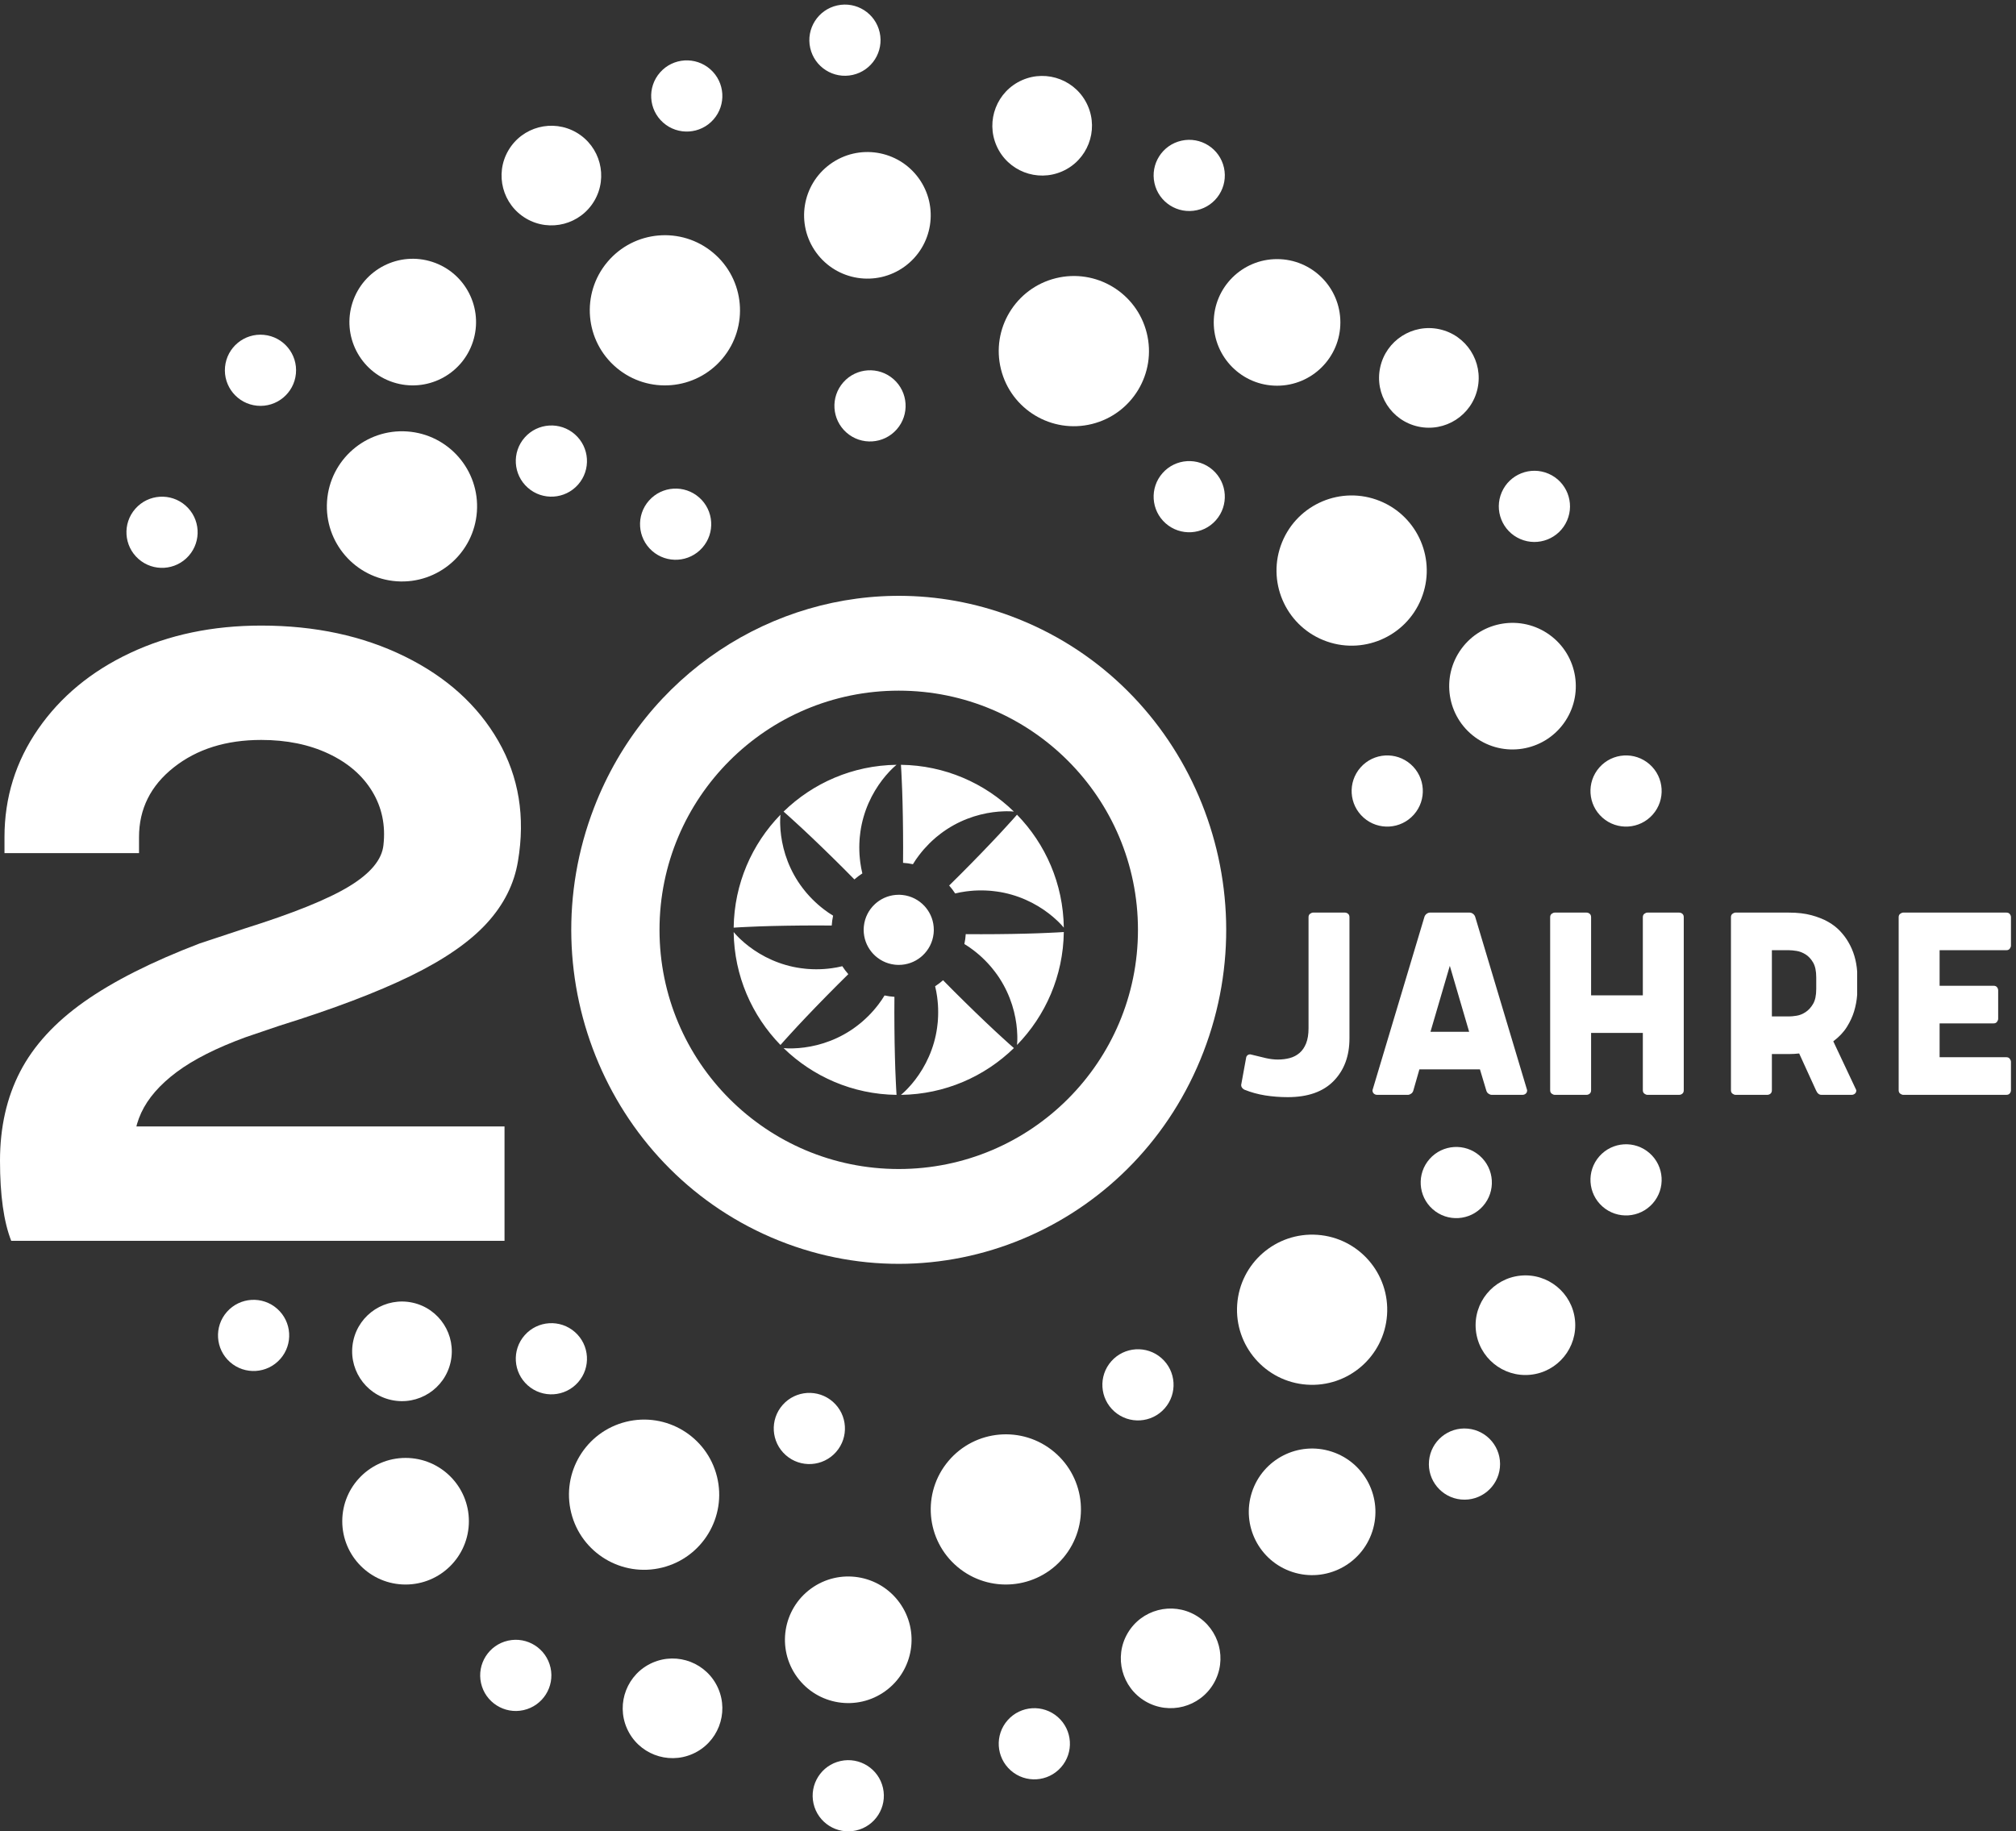 <?xml version="1.0" encoding="utf-8"?>
<svg xmlns="http://www.w3.org/2000/svg" height="508.96" id="svg1" version="1.1" viewBox="0 0 560.173 508.96" width="560.173">
  <rect x="0" y="0" width="560.173" height="508.96" fill="#333333" stroke="none"/>
  <defs id="defs1"/>
  <g id="g1" style="fill:#ffffff">
    <g id="group-R5" style="fill:#ffffff">
      <path d="m 2105.15,232.238 c -27.18,-30.777 -24.25,-77.777 6.53,-104.968 30.79,-27.192 77.79,-24.258 104.97,6.531 27.19,30.789 24.27,77.777 -6.52,104.98 -30.8,27.18 -77.79,24.25 -104.98,-6.543" id="path2" style="fill:#ffffff;fill-opacity:1;fill-rule:nonzero;stroke:none" transform="matrix(0.133,0,0,-0.133,0,508.96)"/>
      <path d="m 2584.74,1101.03 c -6.12,-86.45 59,-161.491 145.45,-167.6 86.45,-6.121 161.49,59.011 167.61,145.46 6.11,86.46 -59.01,161.49 -145.46,167.6 -86.46,6.12 -161.5,-59.01 -167.6,-145.46" id="path3" style="fill:#ffffff;fill-opacity:1;fill-rule:nonzero;stroke:none" transform="matrix(0.133,0,0,-0.133,0,508.96)"/>
      <path d="m 2782.19,793.441 c -69.47,22.61 -144.11,-15.39 -166.7,-84.863 -22.6,-69.469 15.39,-144.098 84.86,-166.699 69.46,-22.598 144.1,15.391 166.7,84.859 22.59,69.473 -15.4,144.102 -84.86,166.703" id="path4" style="fill:#ffffff;fill-opacity:1;fill-rule:nonzero;stroke:none" transform="matrix(0.133,0,0,-0.133,0,508.96)"/>
      <path d="m 2355.8,413.969 c -28.98,-49.649 -12.22,-113.387 37.43,-142.367 49.65,-28.973 113.39,-12.223 142.37,37.429 28.97,49.649 12.22,113.379 -37.44,142.36 -49.64,28.98 -113.38,12.218 -142.36,-37.422" id="path5" style="fill:#ffffff;fill-opacity:1;fill-rule:nonzero;stroke:none" transform="matrix(0.133,0,0,-0.133,0,508.96)"/>
      <path d="m 996.34,2757.59 c 6.11,86.46 -59.016,161.49 -145.465,167.6 -86.453,6.12 -161.492,-59.01 -167.602,-145.46 -6.113,-86.45 59.016,-161.49 145.465,-167.6 86.453,-6.12 161.485,59.01 167.602,145.46" id="path6" style="fill:#ffffff;fill-opacity:1;fill-rule:nonzero;stroke:none" transform="matrix(0.133,0,0,-0.133,0,508.96)"/>
      <path d="m 821.359,3027.96 c 69.469,-22.6 144.098,15.39 166.7,84.86 22.601,69.47 -15.391,144.11 -84.86,166.7 -69.469,22.6 -144.109,-15.39 -166.703,-84.86 -22.601,-69.47 15.395,-144.1 84.863,-166.7" id="path7" style="fill:#ffffff;fill-opacity:1;fill-rule:nonzero;stroke:none" transform="matrix(0.133,0,0,-0.133,0,508.96)"/>
      <path d="m 1241.84,3407.43 c 28.98,49.65 12.22,113.39 -37.42,142.37 -49.65,28.97 -113.39,12.22 -142.37,-37.43 -28.97,-49.64 -12.22,-113.38 37.43,-142.36 49.64,-28.98 113.38,-12.22 142.36,37.42" id="path8" style="fill:#ffffff;fill-opacity:1;fill-rule:nonzero;stroke:none" transform="matrix(0.133,0,0,-0.133,0,508.96)"/>
      <path d="m 1490.53,3577.02 c 27.19,30.78 24.27,77.78 -6.53,104.96 -30.79,27.2 -77.79,24.27 -104.97,-6.53 -27.18,-30.79 -24.26,-77.79 6.54,-104.97 30.78,-27.18 77.78,-24.26 104.96,6.54" id="path9" style="fill:#ffffff;fill-opacity:1;fill-rule:nonzero;stroke:none" transform="matrix(0.133,0,0,-0.133,0,508.96)"/>
      <path d="m 1268.96,3279.32 c -55.76,-66.35 -47.18,-165.33 19.17,-221.1 66.35,-55.75 165.34,-47.17 221.1,19.17 55.76,66.35 47.17,165.34 -19.17,221.1 -66.35,55.76 -165.34,47.17 -221.1,-19.17" id="path10" style="fill:#ffffff;fill-opacity:1;fill-rule:nonzero;stroke:none" transform="matrix(0.133,0,0,-0.133,0,508.96)"/>
      <path d="m 1919.23,3454.53 c -42.92,59.11 -125.63,72.24 -184.75,29.33 -59.12,-42.92 -72.25,-125.63 -29.33,-184.75 42.92,-59.11 125.63,-72.24 184.75,-29.33 59.11,42.92 72.24,125.63 29.33,184.75" id="path11" style="fill:#ffffff;fill-opacity:1;fill-rule:nonzero;stroke:none" transform="matrix(0.133,0,0,-0.133,0,508.96)"/>
      <path d="m 2082.02,3522.11 c 23.12,-52.61 84.54,-76.52 137.17,-53.39 52.63,23.12 76.53,84.54 53.39,137.17 -23.12,52.63 -84.54,76.53 -137.17,53.41 -52.63,-23.14 -76.53,-84.56 -53.39,-137.19" id="path12" style="fill:#ffffff;fill-opacity:1;fill-rule:nonzero;stroke:none" transform="matrix(0.133,0,0,-0.133,0,508.96)"/>
      <path d="m 618.219,3045.98 c 3.898,40.9 -26.09,77.2 -66.981,81.09 -40.883,3.9 -77.191,-26.09 -81.082,-66.98 -3.898,-40.89 26.09,-77.2 66.981,-81.09 40.89,-3.89 77.191,26.09 81.082,66.98" id="path13" style="fill:#ffffff;fill-opacity:1;fill-rule:nonzero;stroke:none" transform="matrix(0.133,0,0,-0.133,0,508.96)"/>
      <path d="m 2411.93,3444.03 c 8.93,-40.09 48.67,-65.35 88.77,-56.42 40.09,8.93 65.34,48.68 56.41,88.77 -8.93,40.08 -48.67,65.35 -88.76,56.41 -40.1,-8.92 -65.35,-48.66 -56.42,-88.76" id="path14" style="fill:#ffffff;fill-opacity:1;fill-rule:nonzero;stroke:none" transform="matrix(0.133,0,0,-0.133,0,508.96)"/>
      <path d="m 2281.34,2940.8 c 84.1,20.9 135.35,106.03 114.45,190.13 -20.91,84.11 -106.03,135.35 -190.14,114.45 -84.11,-20.9 -135.35,-106.02 -114.44,-190.14 20.89,-84.1 106.02,-135.35 190.13,-114.44" id="path15" style="fill:#ffffff;fill-opacity:1;fill-rule:nonzero;stroke:none" transform="matrix(0.133,0,0,-0.133,0,508.96)"/>
      <path d="m 2535.76,3153.12 c -0.02,-73.04 59.18,-132.29 132.23,-132.32 73.05,-0.03 132.29,59.18 132.32,132.23 0.02,73.05 -59.17,132.29 -132.23,132.31 -73.05,0.04 -132.29,-59.16 -132.32,-132.22" id="path16" style="fill:#ffffff;fill-opacity:1;fill-rule:nonzero;stroke:none" transform="matrix(0.133,0,0,-0.133,0,508.96)"/>
      <path d="m 2883.5,3059.22 c -12.21,-56.17 23.41,-111.62 79.59,-123.83 56.17,-12.22 111.61,23.41 123.83,79.59 12.21,56.17 -23.41,111.61 -79.59,123.82 -56.17,12.23 -111.61,-23.41 -123.83,-79.58" id="path17" style="fill:#ffffff;fill-opacity:1;fill-rule:nonzero;stroke:none" transform="matrix(0.133,0,0,-0.133,0,508.96)"/>
      <path d="m 3137.45,2798.24 c -16.34,-37.68 0.96,-81.47 38.65,-97.81 37.68,-16.34 81.48,0.96 97.82,38.65 16.34,37.68 -0.96,81.47 -38.65,97.81 -37.68,16.34 -81.47,-0.96 -97.82,-38.65" id="path18" style="fill:#ffffff;fill-opacity:1;fill-rule:nonzero;stroke:none" transform="matrix(0.133,0,0,-0.133,0,508.96)"/>
      <path d="m 1193.34,665.641 c 20.9,-84.121 106.02,-135.352 190.14,-114.45 84.1,20.899 135.34,106.02 114.44,190.129 -20.9,84.11 -106.03,135.352 -190.13,114.45 -84.11,-20.899 -135.35,-106.032 -114.45,-190.129" id="path19" style="fill:#ffffff;fill-opacity:1;fill-rule:nonzero;stroke:none" transform="matrix(0.133,0,0,-0.133,0,508.96)"/>
      <path d="m 979.598,648 c 0.027,73.039 -59.164,132.289 -132.223,132.32 -73.051,0.02 -132.289,-59.179 -132.32,-132.23 -0.028,-73.051 59.175,-132.301 132.226,-132.32 73.051,-0.02 132.297,59.171 132.317,132.23" id="path20" style="fill:#ffffff;fill-opacity:1;fill-rule:nonzero;stroke:none" transform="matrix(0.133,0,0,-0.133,0,508.96)"/>
      <path d="m 941.516,980.922 c 12.218,56.168 -23.418,111.618 -79.59,123.828 -56.172,12.22 -111.613,-23.42 -123.824,-79.59 -12.223,-56.172 23.414,-111.609 79.586,-123.82 56.171,-12.231 111.613,23.41 123.828,79.582" id="path21" style="fill:#ffffff;fill-opacity:1;fill-rule:nonzero;stroke:none" transform="matrix(0.133,0,0,-0.133,0,508.96)"/>
      <path d="m 2678.37,2693.42 c -32.52,-80.33 6.23,-171.82 86.55,-204.35 80.34,-32.52 171.83,6.23 204.36,86.55 32.52,80.34 -6.23,171.83 -86.55,204.35 -80.34,32.54 -171.83,-6.22 -204.36,-86.55" id="path22" style="fill:#ffffff;fill-opacity:1;fill-rule:nonzero;stroke:none" transform="matrix(0.133,0,0,-0.133,0,508.96)"/>
      <path d="m 3052.94,2470.76 c -42.96,-59.08 -29.89,-141.81 29.19,-184.77 59.08,-42.96 141.81,-29.88 184.77,29.2 42.96,59.08 29.89,141.8 -29.19,184.77 -59.08,42.96 -141.81,29.89 -184.77,-29.2" id="path23" style="fill:#ffffff;fill-opacity:1;fill-rule:nonzero;stroke:none" transform="matrix(0.133,0,0,-0.133,0,508.96)"/>
      <path d="m 2221.54,571.738 c 55.76,66.352 47.18,165.344 -19.17,221.102 -66.35,55.762 -165.33,47.172 -221.09,-19.18 -55.76,-66.34 -47.19,-165.328 19.17,-221.09 66.34,-55.761 165.33,-47.179 221.09,19.168" id="path24" style="fill:#ffffff;fill-opacity:1;fill-rule:nonzero;stroke:none" transform="matrix(0.133,0,0,-0.133,0,508.96)"/>
      <path d="m 1665.14,322.59 c 42.91,-59.121 125.63,-72.25 184.74,-29.328 59.12,42.918 72.26,125.629 29.33,184.738 -42.92,59.121 -125.63,72.25 -184.74,29.34 -59.11,-42.922 -72.25,-125.629 -29.33,-184.75" id="path25" style="fill:#ffffff;fill-opacity:1;fill-rule:nonzero;stroke:none" transform="matrix(0.133,0,0,-0.133,0,508.96)"/>
      <path d="m 1500.33,298.98 c -23.13,52.622 -84.55,76.532 -137.17,53.391 -52.63,-23.133 -76.54,-84.543 -53.4,-137.172 23.13,-52.629 84.54,-76.527 137.17,-53.398 52.62,23.129 76.53,84.551 53.4,137.179" id="path26" style="fill:#ffffff;fill-opacity:1;fill-rule:nonzero;stroke:none" transform="matrix(0.133,0,0,-0.133,0,508.96)"/>
      <path d="m 3083.36,1047.26 c 5.74,-57.201 56.76,-98.92 113.96,-93.17 57.2,5.73 98.91,56.76 93.17,113.95 -5.73,57.2 -56.76,98.91 -113.95,93.18 -57.2,-5.74 -98.92,-56.76 -93.18,-113.96" id="path27" style="fill:#ffffff;fill-opacity:1;fill-rule:nonzero;stroke:none" transform="matrix(0.133,0,0,-0.133,0,508.96)"/>
      <path d="m 1150.15,342.09 c -8.93,40.082 -48.67,65.34 -88.76,56.41 -40.09,-8.93 -65.355,-48.672 -56.42,-88.762 8.93,-40.09 48.67,-65.347 88.77,-56.418 40.08,8.942 65.34,48.668 56.41,88.77" id="path28" style="fill:#ffffff;fill-opacity:1;fill-rule:nonzero;stroke:none" transform="matrix(0.133,0,0,-0.133,0,508.96)"/>
      <path d="m 1844.77,90.57 c -8.93,40.09 -48.67,65.34 -88.76,56.41 -40.09,-8.929 -65.36,-48.671 -56.43,-88.761 8.93,-40.078 48.68,-65.348 88.77,-56.418 40.09,8.938 65.35,48.668 56.42,88.77" id="path29" style="fill:#ffffff;fill-opacity:1;fill-rule:nonzero;stroke:none" transform="matrix(0.133,0,0,-0.133,0,508.96)"/>
      <path d="m 1837.85,3758.99 c -8.93,40.09 -48.67,65.35 -88.76,56.42 -40.09,-8.94 -65.35,-48.68 -56.42,-88.77 8.93,-40.09 48.67,-65.35 88.77,-56.42 40.08,8.94 65.34,48.67 56.41,88.77" id="path30" style="fill:#ffffff;fill-opacity:1;fill-rule:nonzero;stroke:none" transform="matrix(0.133,0,0,-0.133,0,508.96)"/>
      <path d="m 2985.55,774.52 c -3.9,-40.891 26.1,-77.2 66.98,-81.098 40.89,-3.891 77.2,26.098 81.09,67 3.89,40.879 -26.09,77.187 -66.99,81.078 -40.88,3.898 -77.19,-26.09 -81.08,-66.98" id="path31" style="fill:#ffffff;fill-opacity:1;fill-rule:nonzero;stroke:none" transform="matrix(0.133,0,0,-0.133,0,508.96)"/>
      <path d="m 0,1401.28 c 0,70.09 14.055,132.21 42.16,186.38 28.109,54.14 72.613,102.75 133.516,145.76 60.902,43.02 141.304,83.63 241.258,121.87 l 93.687,31.06 c 101.488,31.84 174.504,61.3 219.008,88.41 44.508,27.07 68.289,55.74 71.441,86.02 4.688,41.4 -3.152,78.85 -23.418,112.3 -20.316,33.46 -50.769,59.74 -91.355,78.85 -40.625,19.13 -87.473,28.68 -140.535,28.68 -73.422,0 -134.317,-19.11 -182.699,-57.35 -48.426,-38.22 -72.614,-86.84 -72.614,-145.76 v -33.45 H 9.367 v 33.45 c 0,82.81 23.426,158.09 70.277,225.81 46.84,67.69 110.852,120.67 192.062,158.91 81.18,38.22 172.523,57.34 274.055,57.34 112.429,0 212.34,-21.5 299.812,-64.51 87.434,-43.02 152.606,-101.97 195.586,-176.83 42.93,-74.9 56.57,-158.52 40.99,-250.89 -7.83,-47.79 -29.68,-91.21 -65.59,-130.23 -35.935,-39.05 -89.013,-75.67 -159.275,-109.92 -70.269,-34.27 -161.621,-68.92 -274.051,-103.94 l -70.269,-23.89 c -60.902,-22.33 -108.914,-46.6 -144.055,-72.88 -35.129,-26.29 -59.726,-54.59 -73.781,-84.83 -14.055,-30.27 -18.734,-63.73 -14.055,-100.36 l -21.078,71.69 H 1054.05 V 1234.02 H 23.43 C 7.797,1273.82 0,1329.6 0,1401.28" id="path32" style="fill:#ffffff;fill-opacity:1;fill-rule:nonzero;stroke:none" transform="matrix(0.133,0,0,-0.133,0,508.96)"/>
      <path d="m 2599.57,1549.9 c -4.37,2.42 -6.55,5.64 -6.55,9.68 l 10.7,58.63 c 1.57,3.62 4.35,5.44 8.31,5.44 12.67,-3.24 23.47,-5.85 32.37,-7.86 8.91,-2.03 17.32,-3.02 25.24,-3.02 8.71,0 16.93,0.99 24.64,3.02 7.73,2.01 14.57,5.53 20.5,10.57 5.93,5.04 10.59,11.79 13.96,20.25 3.35,8.47 5.05,18.94 5.05,31.43 v 232.1 c 0,3.23 1.08,5.64 3.26,7.26 2.17,1.6 4.25,2.42 6.24,2.42 h 66.51 c 2.38,0 4.54,-0.82 6.53,-2.42 1.99,-1.62 2.97,-4.03 2.97,-7.26 v -253.25 c 0,-36.67 -10.99,-66.29 -32.95,-88.85 -21.98,-22.57 -53.95,-33.85 -95.93,-33.85 -16.23,0 -31.97,1.21 -47.21,3.62 -15.24,2.43 -29.79,6.44 -43.64,12.09" id="path33" style="fill:#ffffff;fill-opacity:1;fill-rule:nonzero;stroke:none" transform="matrix(0.133,0,0,-0.133,0,508.96)"/>
      <path d="m 2988.56,1670.79 h 80.77 l -40.37,137.81 z m 81.97,249.03 c 2.37,0 4.75,-0.91 7.12,-2.73 2.38,-1.81 3.95,-4.33 4.76,-7.55 l 108.08,-360.84 c 0,-3.23 -0.99,-5.65 -2.98,-7.26 -1.97,-1.61 -4.15,-2.42 -6.53,-2.42 h -64.73 c -1.99,0 -4.15,0.81 -6.53,2.42 -2.37,1.61 -3.96,4.03 -4.75,7.26 l -13.06,43.52 H 2965.4 l -12.48,-43.52 c -0.79,-3.23 -2.37,-5.65 -4.75,-7.26 -2.37,-1.61 -4.56,-2.42 -6.53,-2.42 h -64.73 c -2.38,0 -4.56,0.81 -6.53,2.42 -1.99,1.61 -2.97,4.03 -2.97,7.26 l 108.09,360.84 c 0.78,3.22 2.38,5.74 4.76,7.55 2.37,1.82 4.75,2.73 7.12,2.73 h 83.15" id="path34" style="fill:#ffffff;fill-opacity:1;fill-rule:nonzero;stroke:none" transform="matrix(0.133,0,0,-0.133,0,508.96)"/>
      <path d="m 3432.21,1668.37 h -108.1 V 1548.7 c 0,-3.23 -0.99,-5.65 -2.96,-7.26 -1.99,-1.61 -4.17,-2.42 -6.55,-2.42 h -66.51 c -1.98,0 -4.05,0.81 -6.24,2.42 -2.18,1.61 -3.26,4.03 -3.26,7.26 v 361.44 c 0,3.23 1.08,5.64 3.26,7.26 2.19,1.6 4.26,2.42 6.24,2.42 h 66.51 c 2.38,0 4.56,-0.82 6.55,-2.42 1.97,-1.62 2.96,-4.03 2.96,-7.26 v -163.19 h 108.1 v 163.19 c 0,3.23 1.08,5.64 3.26,7.26 2.17,1.6 4.25,2.42 6.24,2.42 h 66.51 c 2.38,0 4.56,-0.82 6.53,-2.42 1.99,-1.62 2.97,-4.03 2.97,-7.26 V 1548.7 c 0,-3.23 -0.98,-5.65 -2.97,-7.26 -1.97,-1.61 -4.15,-2.42 -6.53,-2.42 h -66.51 c -1.99,0 -4.07,0.81 -6.24,2.42 -2.18,1.61 -3.26,4.03 -3.26,7.26 v 119.67" id="path35" style="fill:#ffffff;fill-opacity:1;fill-rule:nonzero;stroke:none" transform="matrix(0.133,0,0,-0.133,0,508.96)"/>
      <path d="m 3701.82,1841.24 v -138.41 h 35.64 c 4.35,0 9.7,0.5 16.03,1.51 6.34,0.99 12.58,3.52 18.72,7.55 6.13,4.02 11.36,9.77 15.73,17.23 4.36,7.45 6.54,17.83 6.54,31.13 v 24.18 c 0,13.29 -2.18,23.66 -6.54,31.12 -4.37,7.45 -9.6,13.09 -15.73,16.92 -6.14,3.83 -12.38,6.25 -18.72,7.26 -6.33,1 -11.68,1.51 -16.03,1.51 z m 57.02,-215.78 c -3.57,-0.41 -7.12,-0.71 -10.7,-0.91 -3.55,-0.21 -7.11,-0.3 -10.68,-0.3 h -35.64 v -75.55 c 0,-3.23 -0.99,-5.65 -2.96,-7.26 -1.98,-1.61 -4.17,-2.42 -6.54,-2.42 h -66.51 c -1.99,0 -4.06,0.81 -6.24,2.42 -2.18,1.61 -3.27,4.03 -3.27,7.26 v 361.44 c 0,3.23 1.09,5.64 3.27,7.26 2.18,1.6 4.25,2.42 6.24,2.42 h 111.65 c 17.81,0 33.46,-1.81 46.92,-5.44 13.45,-3.63 25.14,-8.27 35.04,-13.9 9.89,-5.65 18.32,-12.2 25.23,-19.65 6.94,-7.46 12.58,-15.01 16.94,-22.67 10.69,-18.13 16.83,-38.68 18.41,-61.65 v -48.35 c -0.81,-11.7 -2.97,-23.37 -6.53,-35.06 -3.18,-10.48 -8.13,-21.16 -14.85,-32.03 -6.74,-10.88 -16.25,-20.96 -28.51,-30.23 l 48.11,-102.14 c 0,-3.23 -1,-5.65 -2.97,-7.26 -1.99,-1.61 -4.15,-2.42 -6.53,-2.42 h -63.55 c -4.75,0 -8.52,3.23 -11.28,9.68 l -35.05,76.76" id="path36" style="fill:#ffffff;fill-opacity:1;fill-rule:nonzero;stroke:none" transform="matrix(0.133,0,0,-0.133,0,508.96)"/>
      <path d="m 4191.79,1617.6 c 3.16,0 5.54,-1.11 7.12,-3.32 1.59,-2.22 2.38,-4.34 2.38,-6.35 v -59.23 c 0,-2.42 -0.79,-4.64 -2.38,-6.65 -1.58,-2.02 -3.96,-3.03 -7.12,-3.03 H 3976.2 c -1.98,0 -4.05,0.81 -6.23,2.42 -2.19,1.61 -3.27,4.03 -3.27,7.26 v 361.44 c 0,3.23 1.08,5.64 3.27,7.26 2.18,1.6 4.25,2.42 6.23,2.42 h 215.59 c 3.16,0 5.54,-1.01 7.12,-3.03 1.59,-2.02 2.38,-4.23 2.38,-6.65 v -59.23 c 0,-2.02 -0.79,-4.13 -2.38,-6.35 -1.58,-2.21 -3.96,-3.32 -7.12,-3.32 h -139.57 v -74.34 h 112.85 c 3.17,0 5.54,-1.02 7.13,-3.02 1.56,-2.03 2.37,-4.24 2.37,-6.65 v -59.24 c 0,-2.02 -0.81,-4.14 -2.37,-6.35 -1.59,-2.22 -3.96,-3.32 -7.13,-3.32 h -112.85 v -70.72 h 139.57" id="path37" style="fill:#ffffff;fill-opacity:1;fill-rule:nonzero;stroke:none" transform="matrix(0.133,0,0,-0.133,0,508.96)"/>
      <path d="M 1893.648 2581.546 C 1614.821 2588.175 1348.914 2419.118 1241.016 2138.899 C 1102.906 1780.229 1275.959 1375.244 1627.559 1234.344 C 1979.159 1093.454 2376.148 1270.014 2514.258 1628.694 C 2652.378 1987.374 2479.315 2392.345 2127.715 2533.235 C 2050.802 2564.055 1971.719 2579.69 1893.648 2581.546 z M 1877.637 2383.587 C 2153.667 2383.587 2377.427 2159.827 2377.427 1883.797 C 2377.427 1607.767 2153.667 1384.007 1877.637 1384.007 C 1601.617 1384.007 1377.847 1607.767 1377.847 1883.797 C 1377.847 2159.827 1601.617 2383.587 1877.637 2383.587 z M 1873.037 2228.65 C 1781.277 2227.44 1698.161 2190.402 1637.051 2130.872 C 1637.261 2130.682 1638.267 2129.808 1639.937 2128.338 C 1641.817 2126.648 1644.655 2124.243 1648.125 2121.043 C 1651.615 2117.863 1655.863 2114.008 1660.723 2109.588 C 1665.593 2105.168 1671.078 2100.196 1676.968 2094.646 C 1682.878 2089.146 1689.296 2083.156 1695.996 2076.746 C 1702.686 2070.346 1709.797 2063.635 1717.017 2056.575 C 1724.237 2049.505 1731.826 2042.327 1739.326 2034.837 C 1746.876 2027.377 1754.518 2019.785 1762.178 2012.205 C 1769.768 2004.545 1777.35 1996.883 1784.81 1989.353 L 1785.015 1989.134 C 1790.225 1993.724 1795.786 1997.932 1801.626 2001.702 C 1799.836 2009.022 1798.397 2016.515 1797.407 2024.085 C 1796.987 2026.725 1796.78 2029.394 1796.47 2032.054 C 1796.14 2034.724 1795.942 2037.406 1795.752 2040.096 C 1795.412 2045.466 1795.239 2050.848 1795.239 2056.238 C 1795.249 2061.628 1795.455 2067.021 1795.825 2072.381 L 1796.133 2076.394 L 1796.587 2080.408 C 1796.887 2083.078 1797.074 2085.756 1797.524 2088.406 C 1798.965 2099.016 1801.216 2109.444 1804.116 2119.534 C 1809.886 2139.754 1818.415 2158.613 1828.125 2174.773 C 1832.975 2182.863 1838.08 2190.278 1843.11 2196.849 C 1848.15 2203.409 1853.02 2209.135 1857.51 2213.855 C 1858.62 2215.025 1859.674 2216.155 1860.674 2217.195 C 1861.734 2218.245 1862.717 2219.234 1863.648 2220.154 C 1864.588 2221.064 1865.415 2221.904 1866.255 2222.674 C 1867.105 2223.464 1867.869 2224.168 1868.569 2224.798 C 1871.119 2227.128 1872.797 2228.45 1873.037 2228.65 z M 1882.222 2228.65 C 1882.242 2228.44 1882.321 2227.118 1882.471 2224.798 C 1882.611 2222.268 1882.915 2218.575 1883.115 2213.855 C 1883.335 2209.135 1883.606 2203.409 1883.906 2196.849 C 1884.226 2190.278 1884.599 2182.863 1884.829 2174.773 C 1885.129 2166.693 1885.43 2157.944 1885.62 2148.684 C 1885.84 2139.424 1886.125 2129.654 1886.235 2119.534 C 1886.345 2109.444 1886.621 2099.016 1886.631 2088.406 C 1886.691 2077.796 1886.747 2067.018 1886.807 2056.238 C 1886.747 2045.458 1886.696 2034.685 1886.646 2024.085 L 1886.646 2023.792 C 1893.686 2023.342 1900.546 2022.395 1907.256 2020.935 L 1907.271 2020.935 C 1911.181 2027.375 1915.428 2033.679 1920.088 2039.729 C 1921.668 2041.899 1923.413 2043.923 1925.083 2046.043 C 1926.743 2048.143 1928.504 2050.184 1930.254 2052.224 C 1933.814 2056.255 1937.504 2060.182 1941.313 2064.002 C 1945.133 2067.802 1949.085 2071.453 1953.135 2075.003 L 1956.196 2077.625 L 1959.346 2080.144 C 1961.456 2081.814 1963.474 2083.565 1965.674 2085.125 C 1974.194 2091.615 1983.163 2097.393 1992.363 2102.483 C 2010.723 2112.693 2030.094 2120.003 2048.394 2124.573 C 2057.534 2126.863 2066.395 2128.483 2074.585 2129.583 C 2082.795 2130.653 2090.277 2131.264 2096.807 2131.414 C 2098.417 2131.464 2099.942 2131.506 2101.392 2131.546 C 2102.882 2131.536 2104.281 2131.541 2105.581 2131.531 C 2106.901 2131.511 2108.079 2131.532 2109.229 2131.472 C 2110.379 2131.423 2111.419 2131.395 2112.349 2131.355 C 2115.719 2131.175 2117.783 2130.956 2118.193 2130.916 C 2057.083 2190.436 1973.982 2227.45 1882.222 2228.65 z M 2124.712 2124.397 C 2124.562 2124.217 2123.673 2123.222 2122.163 2121.512 C 2120.483 2119.632 2118.083 2116.793 2114.883 2113.323 C 2111.703 2109.833 2107.868 2105.595 2103.428 2100.725 C 2099.018 2095.845 2094.041 2090.346 2088.501 2084.466 C 2082.981 2078.546 2076.996 2072.147 2070.586 2065.467 C 2064.206 2058.757 2057.49 2051.647 2050.43 2044.417 C 2043.37 2037.187 2036.157 2029.627 2028.677 2022.107 C 2021.207 2014.577 2013.615 2006.906 2006.045 1999.256 C 1998.385 1991.666 1990.723 1984.094 1983.193 1976.624 C 1983.123 1976.564 1983.058 1976.464 1982.988 1976.404 C 1987.578 1971.204 1991.787 1965.658 1995.557 1959.807 C 2002.877 1961.608 2010.355 1963.061 2017.925 1964.041 C 2020.575 1964.461 2023.238 1964.644 2025.908 1964.964 C 2028.578 1965.284 2031.256 1965.496 2033.936 1965.696 C 2039.296 1966.036 2044.688 1966.194 2050.078 1966.194 C 2055.468 1966.184 2060.855 1965.978 2066.235 1965.608 L 2070.249 1965.301 L 2074.263 1964.876 C 2076.923 1964.556 2079.596 1964.349 2082.246 1963.909 C 2092.856 1962.479 2103.293 1960.217 2113.403 1957.317 C 2133.613 1951.547 2152.473 1943.028 2168.643 1933.308 C 2176.723 1928.458 2184.119 1923.358 2190.689 1918.338 C 2197.249 1913.288 2202.975 1908.424 2207.695 1903.924 C 2208.885 1902.814 2209.995 1901.759 2211.035 1900.789 C 2212.095 1899.709 2213.084 1898.716 2213.994 1897.786 C 2214.914 1896.836 2215.763 1896.019 2216.543 1895.179 C 2217.313 1894.329 2218.008 1893.554 2218.638 1892.864 C 2220.958 1890.334 2222.285 1888.681 2222.505 1888.411 C 2221.295 1980.171 2184.252 2063.287 2124.712 2124.397 z M 1630.518 2124.353 C 1571.008 2063.243 1533.973 1980.127 1532.783 1888.367 C 1532.973 1888.377 1534.316 1888.466 1536.636 1888.616 C 1539.156 1888.766 1542.878 1889.071 1547.578 1889.261 C 1552.298 1889.481 1558.025 1889.756 1564.585 1890.066 C 1571.165 1890.376 1578.565 1890.749 1586.646 1890.989 C 1594.736 1891.279 1603.494 1891.595 1612.764 1891.795 C 1622.024 1892.005 1631.775 1892.275 1641.885 1892.395 C 1651.985 1892.515 1662.422 1892.781 1673.042 1892.791 C 1683.652 1892.841 1694.43 1892.902 1705.21 1892.952 C 1715.99 1892.902 1726.743 1892.841 1737.363 1892.791 L 1737.656 1892.791 C 1738.106 1899.821 1739.063 1906.716 1740.513 1913.416 C 1734.063 1917.336 1727.759 1921.583 1721.719 1926.233 C 1719.529 1927.813 1717.505 1929.568 1715.405 1931.228 C 1713.285 1932.888 1711.254 1934.654 1709.224 1936.414 C 1705.184 1939.964 1701.266 1943.664 1697.446 1947.474 C 1693.656 1951.293 1689.985 1955.235 1686.445 1959.295 L 1683.823 1962.356 L 1681.274 1965.506 C 1679.604 1967.616 1677.869 1969.639 1676.309 1971.819 C 1669.829 1980.339 1664.046 1989.313 1658.936 1998.523 C 1648.736 2016.883 1641.43 2036.244 1636.86 2054.554 C 1634.58 2063.694 1632.965 2072.545 1631.865 2080.745 C 1630.785 2088.945 1630.17 2096.442 1630.02 2102.952 C 1629.97 2104.572 1629.923 2106.097 1629.873 2107.537 C 1629.893 2109.027 1629.907 2110.431 1629.917 2111.741 C 1629.937 2113.051 1629.911 2114.244 1629.961 2115.374 C 1630.011 2116.524 1630.047 2117.573 1630.108 2118.523 C 1630.257 2121.843 1630.478 2123.913 1630.518 2124.353 z M 1877.637 1957.054 C 1860.227 1957.054 1844.23 1950.968 1831.67 1940.838 C 1830.4 1939.818 1829.154 1938.74 1827.964 1937.63 C 1815.254 1925.91 1806.725 1909.754 1804.805 1891.604 C 1804.625 1890.004 1804.498 1888.371 1804.438 1886.741 C 1804.389 1885.751 1804.38 1884.777 1804.38 1883.797 C 1804.38 1866.387 1810.475 1850.385 1820.625 1837.815 C 1821.645 1836.545 1822.704 1835.299 1823.804 1834.109 C 1835.524 1821.409 1851.689 1812.87 1869.829 1810.95 C 1871.439 1810.76 1873.057 1810.649 1874.707 1810.599 C 1875.677 1810.539 1876.657 1810.525 1877.637 1810.525 C 1895.047 1810.525 1911.048 1816.606 1923.618 1826.756 C 1924.898 1827.776 1926.124 1828.854 1927.324 1829.964 C 1940.034 1841.684 1948.563 1857.839 1950.483 1875.989 C 1950.673 1877.589 1950.775 1879.217 1950.835 1880.867 C 1950.885 1881.837 1950.908 1882.817 1950.908 1883.797 C 1950.908 1901.217 1944.833 1917.194 1934.663 1929.764 C 1933.643 1931.043 1932.58 1932.284 1931.47 1933.484 C 1919.75 1946.174 1903.584 1954.713 1885.444 1956.643 C 1883.834 1956.823 1882.216 1956.945 1880.566 1956.995 C 1879.597 1957.045 1878.627 1957.054 1877.637 1957.054 z M 2222.505 1879.212 C 2222.295 1879.202 2220.968 1879.113 2218.638 1878.963 C 2216.108 1878.823 2212.415 1878.513 2207.695 1878.333 C 2202.975 1878.093 2197.249 1877.837 2190.689 1877.527 C 2184.119 1877.197 2176.723 1876.834 2168.643 1876.604 C 2160.553 1876.324 2151.785 1876.013 2142.524 1875.813 C 2133.265 1875.593 2123.493 1875.298 2113.403 1875.198 C 2103.303 1875.078 2092.856 1874.823 2082.246 1874.803 C 2071.636 1874.753 2060.848 1874.706 2050.078 1874.656 C 2039.298 1874.706 2028.525 1874.738 2017.925 1874.788 L 2017.632 1874.788 C 2017.182 1867.748 2016.231 1860.888 2014.761 1854.178 L 2014.761 1854.163 C 2021.211 1850.263 2027.529 1846.006 2033.569 1841.346 C 2035.739 1839.776 2037.768 1838.025 2039.868 1836.365 C 2041.988 1834.705 2044.024 1832.949 2046.064 1831.179 C 2050.104 1827.63 2054.027 1823.945 2057.827 1820.135 C 2061.637 1816.315 2065.303 1812.344 2068.843 1808.284 L 2071.465 1805.237 L 2073.999 1802.088 C 2075.679 1799.988 2077.405 1797.96 2078.965 1795.76 C 2085.465 1787.26 2091.233 1778.285 2096.323 1769.085 C 2106.533 1750.725 2113.863 1731.354 2118.413 1713.054 C 2120.713 1703.905 2122.333 1695.053 2123.423 1686.863 C 2124.503 1678.643 2125.094 1671.166 2125.254 1664.656 C 2125.314 1663.036 2125.35 1661.496 2125.4 1660.056 C 2125.39 1658.556 2125.386 1657.167 2125.386 1655.867 C 2125.356 1654.547 2125.367 1653.355 2125.327 1652.205 C 2125.277 1651.065 2125.231 1650.025 2125.181 1649.085 C 2125.031 1645.635 2124.781 1643.531 2124.741 1643.211 C 2184.261 1704.341 2221.315 1787.452 2222.505 1879.212 z M 1532.783 1879.168 C 1533.983 1787.418 1571.042 1704.316 1630.562 1643.196 C 1630.722 1643.376 1631.606 1644.382 1633.096 1646.082 C 1634.786 1647.972 1637.205 1650.805 1640.405 1654.285 C 1643.565 1657.775 1647.426 1661.998 1651.846 1666.868 C 1656.276 1671.738 1661.247 1677.223 1666.787 1683.113 C 1672.317 1689.043 1678.272 1695.451 1684.702 1702.141 C 1691.082 1708.851 1697.788 1715.957 1704.858 1723.177 C 1711.918 1730.407 1719.111 1737.956 1726.611 1745.486 C 1734.081 1753.016 1741.653 1760.678 1749.243 1768.338 C 1756.903 1775.918 1764.555 1783.514 1772.095 1790.984 L 1772.285 1791.175 C 1767.705 1796.385 1763.512 1801.946 1759.732 1807.786 C 1752.401 1805.996 1744.923 1804.543 1737.363 1803.553 C 1734.713 1803.133 1732.05 1802.955 1729.38 1802.615 C 1726.71 1802.305 1724.033 1802.112 1721.353 1801.912 C 1715.993 1801.562 1710.59 1801.399 1705.21 1801.399 C 1699.82 1801.409 1694.423 1801.625 1689.053 1801.985 L 1685.039 1802.293 L 1681.025 1802.718 C 1678.355 1803.038 1675.692 1803.224 1673.042 1803.684 C 1662.422 1805.114 1651.985 1807.366 1641.885 1810.276 C 1621.675 1816.036 1602.815 1824.565 1586.646 1834.285 C 1578.565 1839.115 1571.165 1844.236 1564.585 1849.256 C 1558.025 1854.296 1552.298 1859.155 1547.578 1863.655 C 1546.408 1864.765 1545.288 1865.824 1544.238 1866.804 C 1543.188 1867.874 1542.214 1868.863 1541.294 1869.793 C 1540.374 1870.733 1539.515 1871.565 1538.745 1872.415 C 1537.975 1873.265 1537.266 1874.029 1536.636 1874.729 C 1534.326 1877.249 1533.003 1878.898 1532.783 1879.168 z M 1970.259 1778.46 C 1965.059 1773.87 1959.512 1769.671 1953.662 1765.891 C 1955.462 1758.572 1956.906 1751.083 1957.896 1743.523 C 1958.316 1740.873 1958.508 1738.205 1958.818 1735.525 C 1959.148 1732.855 1959.336 1730.178 1959.536 1727.498 C 1959.876 1722.138 1960.034 1716.745 1960.034 1711.355 C 1960.034 1705.965 1959.833 1700.573 1959.463 1695.213 L 1959.155 1691.184 L 1958.716 1687.171 C 1958.406 1684.501 1958.214 1681.847 1957.764 1679.187 C 1956.324 1668.587 1954.072 1658.155 1951.172 1648.045 C 1945.402 1627.835 1936.869 1608.976 1927.149 1592.805 C 1922.309 1584.726 1917.198 1577.325 1912.178 1570.745 C 1907.138 1564.185 1902.264 1558.448 1897.764 1553.738 C 1896.654 1552.548 1895.614 1551.438 1894.614 1550.398 C 1893.554 1549.348 1892.571 1548.349 1891.641 1547.439 C 1890.701 1546.529 1889.869 1545.695 1889.019 1544.905 C 1888.179 1544.135 1887.399 1543.416 1886.719 1542.796 C 1884.159 1540.456 1882.506 1539.143 1882.266 1538.943 C 1974.026 1540.143 2057.142 1577.196 2118.252 1636.736 C 2118.072 1636.886 2117.086 1637.746 2115.366 1639.256 C 2113.476 1640.946 2110.633 1643.351 2107.163 1646.551 C 2103.653 1649.721 2099.436 1653.576 2094.566 1658.006 C 2089.706 1662.406 2084.196 1667.397 2078.306 1672.947 C 2072.406 1678.467 2065.997 1684.438 2059.307 1690.848 C 2052.597 1697.247 2045.487 1703.938 2038.257 1711.018 C 2031.027 1718.068 2023.477 1725.277 2015.977 1732.757 C 2008.427 1740.217 2000.766 1747.809 1993.096 1755.389 C 1985.516 1763.049 1977.929 1770.705 1970.479 1778.255 L 1970.259 1778.46 z M 1848.018 1746.673 C 1844.118 1740.223 1839.85 1733.914 1835.2 1727.864 C 1833.61 1725.694 1831.865 1723.685 1830.205 1721.565 C 1828.545 1719.445 1826.784 1717.419 1825.034 1715.369 C 1821.474 1711.329 1817.795 1707.416 1813.975 1703.606 C 1810.165 1699.806 1806.203 1696.145 1802.153 1692.605 L 1799.092 1689.969 L 1795.942 1687.434 C 1793.842 1685.774 1791.814 1684.033 1789.614 1682.483 C 1781.104 1675.983 1772.135 1670.19 1762.925 1665.11 C 1744.565 1654.89 1725.2 1647.585 1706.88 1643.035 C 1697.75 1640.745 1688.903 1639.105 1680.703 1638.025 C 1672.493 1636.935 1665.006 1636.33 1658.496 1636.179 C 1656.876 1636.12 1655.326 1636.073 1653.897 1636.033 C 1652.397 1636.033 1651.007 1636.048 1649.707 1636.048 C 1648.397 1636.078 1647.21 1636.066 1646.06 1636.106 C 1644.91 1636.156 1643.86 1636.213 1642.939 1636.253 C 1639.52 1636.423 1637.416 1636.638 1637.065 1636.678 C 1698.176 1577.178 1781.296 1540.133 1873.066 1538.943 C 1873.056 1539.143 1872.957 1540.476 1872.817 1542.796 C 1872.667 1545.316 1872.363 1549.018 1872.173 1553.738 C 1871.943 1558.448 1871.677 1564.185 1871.367 1570.745 C 1871.047 1577.325 1870.684 1584.726 1870.444 1592.805 C 1870.154 1600.886 1869.858 1609.649 1869.668 1618.909 C 1869.438 1628.169 1869.153 1637.945 1869.024 1648.045 C 1868.914 1658.155 1868.673 1668.587 1868.643 1679.187 C 1868.593 1689.797 1868.542 1700.575 1868.482 1711.355 C 1868.542 1722.135 1868.593 1732.923 1868.643 1743.523 L 1868.643 1743.816 C 1861.613 1744.256 1854.742 1745.213 1848.032 1746.673 L 1848.018 1746.673 z" id="path38" style="fill:#ffffff;fill-opacity:1;fill-rule:nonzero;stroke:none" transform="matrix(0.133,0,0,-0.133,0,508.96)"/>
      <path d="m 1207.69,2814.1 c 27.2,30.78 24.27,77.78 -6.52,104.97 -30.8,27.19 -77.8,24.26 -104.98,-6.53 -27.18,-30.79 -24.26,-77.79 6.54,-104.98 30.78,-27.18 77.78,-24.25 104.96,6.54" id="path40" style="fill:#ffffff;fill-opacity:1;fill-rule:nonzero;stroke:none" transform="matrix(0.133,0,0,-0.133,0,508.96)"/>
      <path d="m 1873.37,2929.45 c 27.19,30.78 24.27,77.78 -6.53,104.96 -30.79,27.19 -77.79,24.27 -104.97,-6.53 -27.18,-30.79 -24.26,-77.79 6.54,-104.97 30.78,-27.19 77.78,-24.26 104.96,6.54" id="path41" style="fill:#ffffff;fill-opacity:1;fill-rule:nonzero;stroke:none" transform="matrix(0.133,0,0,-0.133,0,508.96)"/>
      <path d="m 2540.27,2739.7 c 27.19,30.78 24.26,77.78 -6.53,104.96 -30.79,27.2 -77.79,24.27 -104.98,-6.52 -27.18,-30.8 -24.25,-77.79 6.54,-104.98 30.79,-27.18 77.78,-24.26 104.97,6.54" id="path42" style="fill:#ffffff;fill-opacity:1;fill-rule:nonzero;stroke:none" transform="matrix(0.133,0,0,-0.133,0,508.96)"/>
      <path d="m 1467.28,2682.22 c 27.19,30.78 24.27,77.78 -6.53,104.97 -30.79,27.19 -77.79,24.26 -104.97,-6.53 -27.19,-30.79 -24.26,-77.79 6.53,-104.98 30.79,-27.18 77.79,-24.25 104.97,6.54" id="path43" style="fill:#ffffff;fill-opacity:1;fill-rule:nonzero;stroke:none" transform="matrix(0.133,0,0,-0.133,0,508.96)"/>
      <path d="m 394.293,2665.33 c 27.191,30.78 24.266,77.78 -6.527,104.96 -30.793,27.19 -77.789,24.27 -104.973,-6.53 -27.184,-30.79 -24.258,-77.79 6.535,-104.97 30.781,-27.18 77.781,-24.26 104.965,6.54" id="path44" style="fill:#ffffff;fill-opacity:1;fill-rule:nonzero;stroke:none" transform="matrix(0.133,0,0,-0.133,0,508.96)"/>
      <path d="m 1746.63,792.621 c 27.2,30.789 24.27,77.777 -6.52,104.969 -30.8,27.191 -77.79,24.262 -104.98,-6.531 -27.18,-30.789 -24.25,-77.789 6.54,-104.969 30.78,-27.192 77.78,-24.258 104.96,6.531" id="path45" style="fill:#ffffff;fill-opacity:1;fill-rule:nonzero;stroke:none" transform="matrix(0.133,0,0,-0.133,0,508.96)"/>
      <path d="m 1207.69,938.309 c 27.2,30.793 24.27,77.781 -6.52,104.971 -30.8,27.19 -77.8,24.26 -104.98,-6.53 -27.18,-30.79 -24.26,-77.789 6.54,-104.969 30.78,-27.191 77.78,-24.261 104.96,6.528" id="path46" style="fill:#ffffff;fill-opacity:1;fill-rule:nonzero;stroke:none" transform="matrix(0.133,0,0,-0.133,0,508.96)"/>
      <path d="m 2433.2,883.809 c 27.19,30.793 24.26,77.793 -6.53,104.972 -30.79,27.189 -77.79,24.269 -104.97,-6.531 -27.19,-30.789 -24.26,-77.789 6.53,-104.969 30.79,-27.191 77.78,-24.261 104.97,6.528" id="path47" style="fill:#ffffff;fill-opacity:1;fill-rule:nonzero;stroke:none" transform="matrix(0.133,0,0,-0.133,0,508.96)"/>
      <path d="m 3098.2,1306.53 c 27.19,30.79 24.27,77.78 -6.53,104.97 -30.79,27.19 -77.79,24.26 -104.97,-6.53 -27.18,-30.79 -24.26,-77.79 6.53,-104.97 30.79,-27.19 77.79,-24.26 104.97,6.53" id="path48" style="fill:#ffffff;fill-opacity:1;fill-rule:nonzero;stroke:none" transform="matrix(0.133,0,0,-0.133,0,508.96)"/>
      <path d="m 2953.94,2124.65 c 27.2,30.79 24.27,77.79 -6.52,104.97 -30.8,27.19 -77.79,24.27 -104.98,-6.53 -27.18,-30.79 -24.25,-77.79 6.54,-104.97 30.78,-27.19 77.78,-24.26 104.96,6.53" id="path49" style="fill:#ffffff;fill-opacity:1;fill-rule:nonzero;stroke:none" transform="matrix(0.133,0,0,-0.133,0,508.96)"/>
      <path d="m 3452.9,2124.65 c 27.2,30.79 24.27,77.79 -6.52,104.97 -30.8,27.19 -77.8,24.27 -104.98,-6.53 -27.18,-30.79 -24.26,-77.79 6.54,-104.97 30.78,-27.19 77.78,-24.26 104.96,6.53" id="path50" style="fill:#ffffff;fill-opacity:1;fill-rule:nonzero;stroke:none" transform="matrix(0.133,0,0,-0.133,0,508.96)"/>
      <path d="m 3452.9,1312.15 c 27.2,30.78 24.27,77.78 -6.52,104.96 -30.8,27.19 -77.8,24.27 -104.98,-6.53 -27.18,-30.79 -24.26,-77.79 6.54,-104.97 30.78,-27.18 77.78,-24.26 104.96,6.54" id="path51" style="fill:#ffffff;fill-opacity:1;fill-rule:nonzero;stroke:none" transform="matrix(0.133,0,0,-0.133,0,508.96)"/>
      <path d="m 585.578,987.09 c 27.192,30.78 24.266,77.78 -6.527,104.96 -30.793,27.19 -77.793,24.27 -104.977,-6.53 -27.183,-30.79 -24.258,-77.79 6.535,-104.969 30.786,-27.18 77.786,-24.262 104.969,6.539" id="path52" style="fill:#ffffff;fill-opacity:1;fill-rule:nonzero;stroke:none" transform="matrix(0.133,0,0,-0.133,0,508.96)"/>
    </g>
  </g>
</svg>